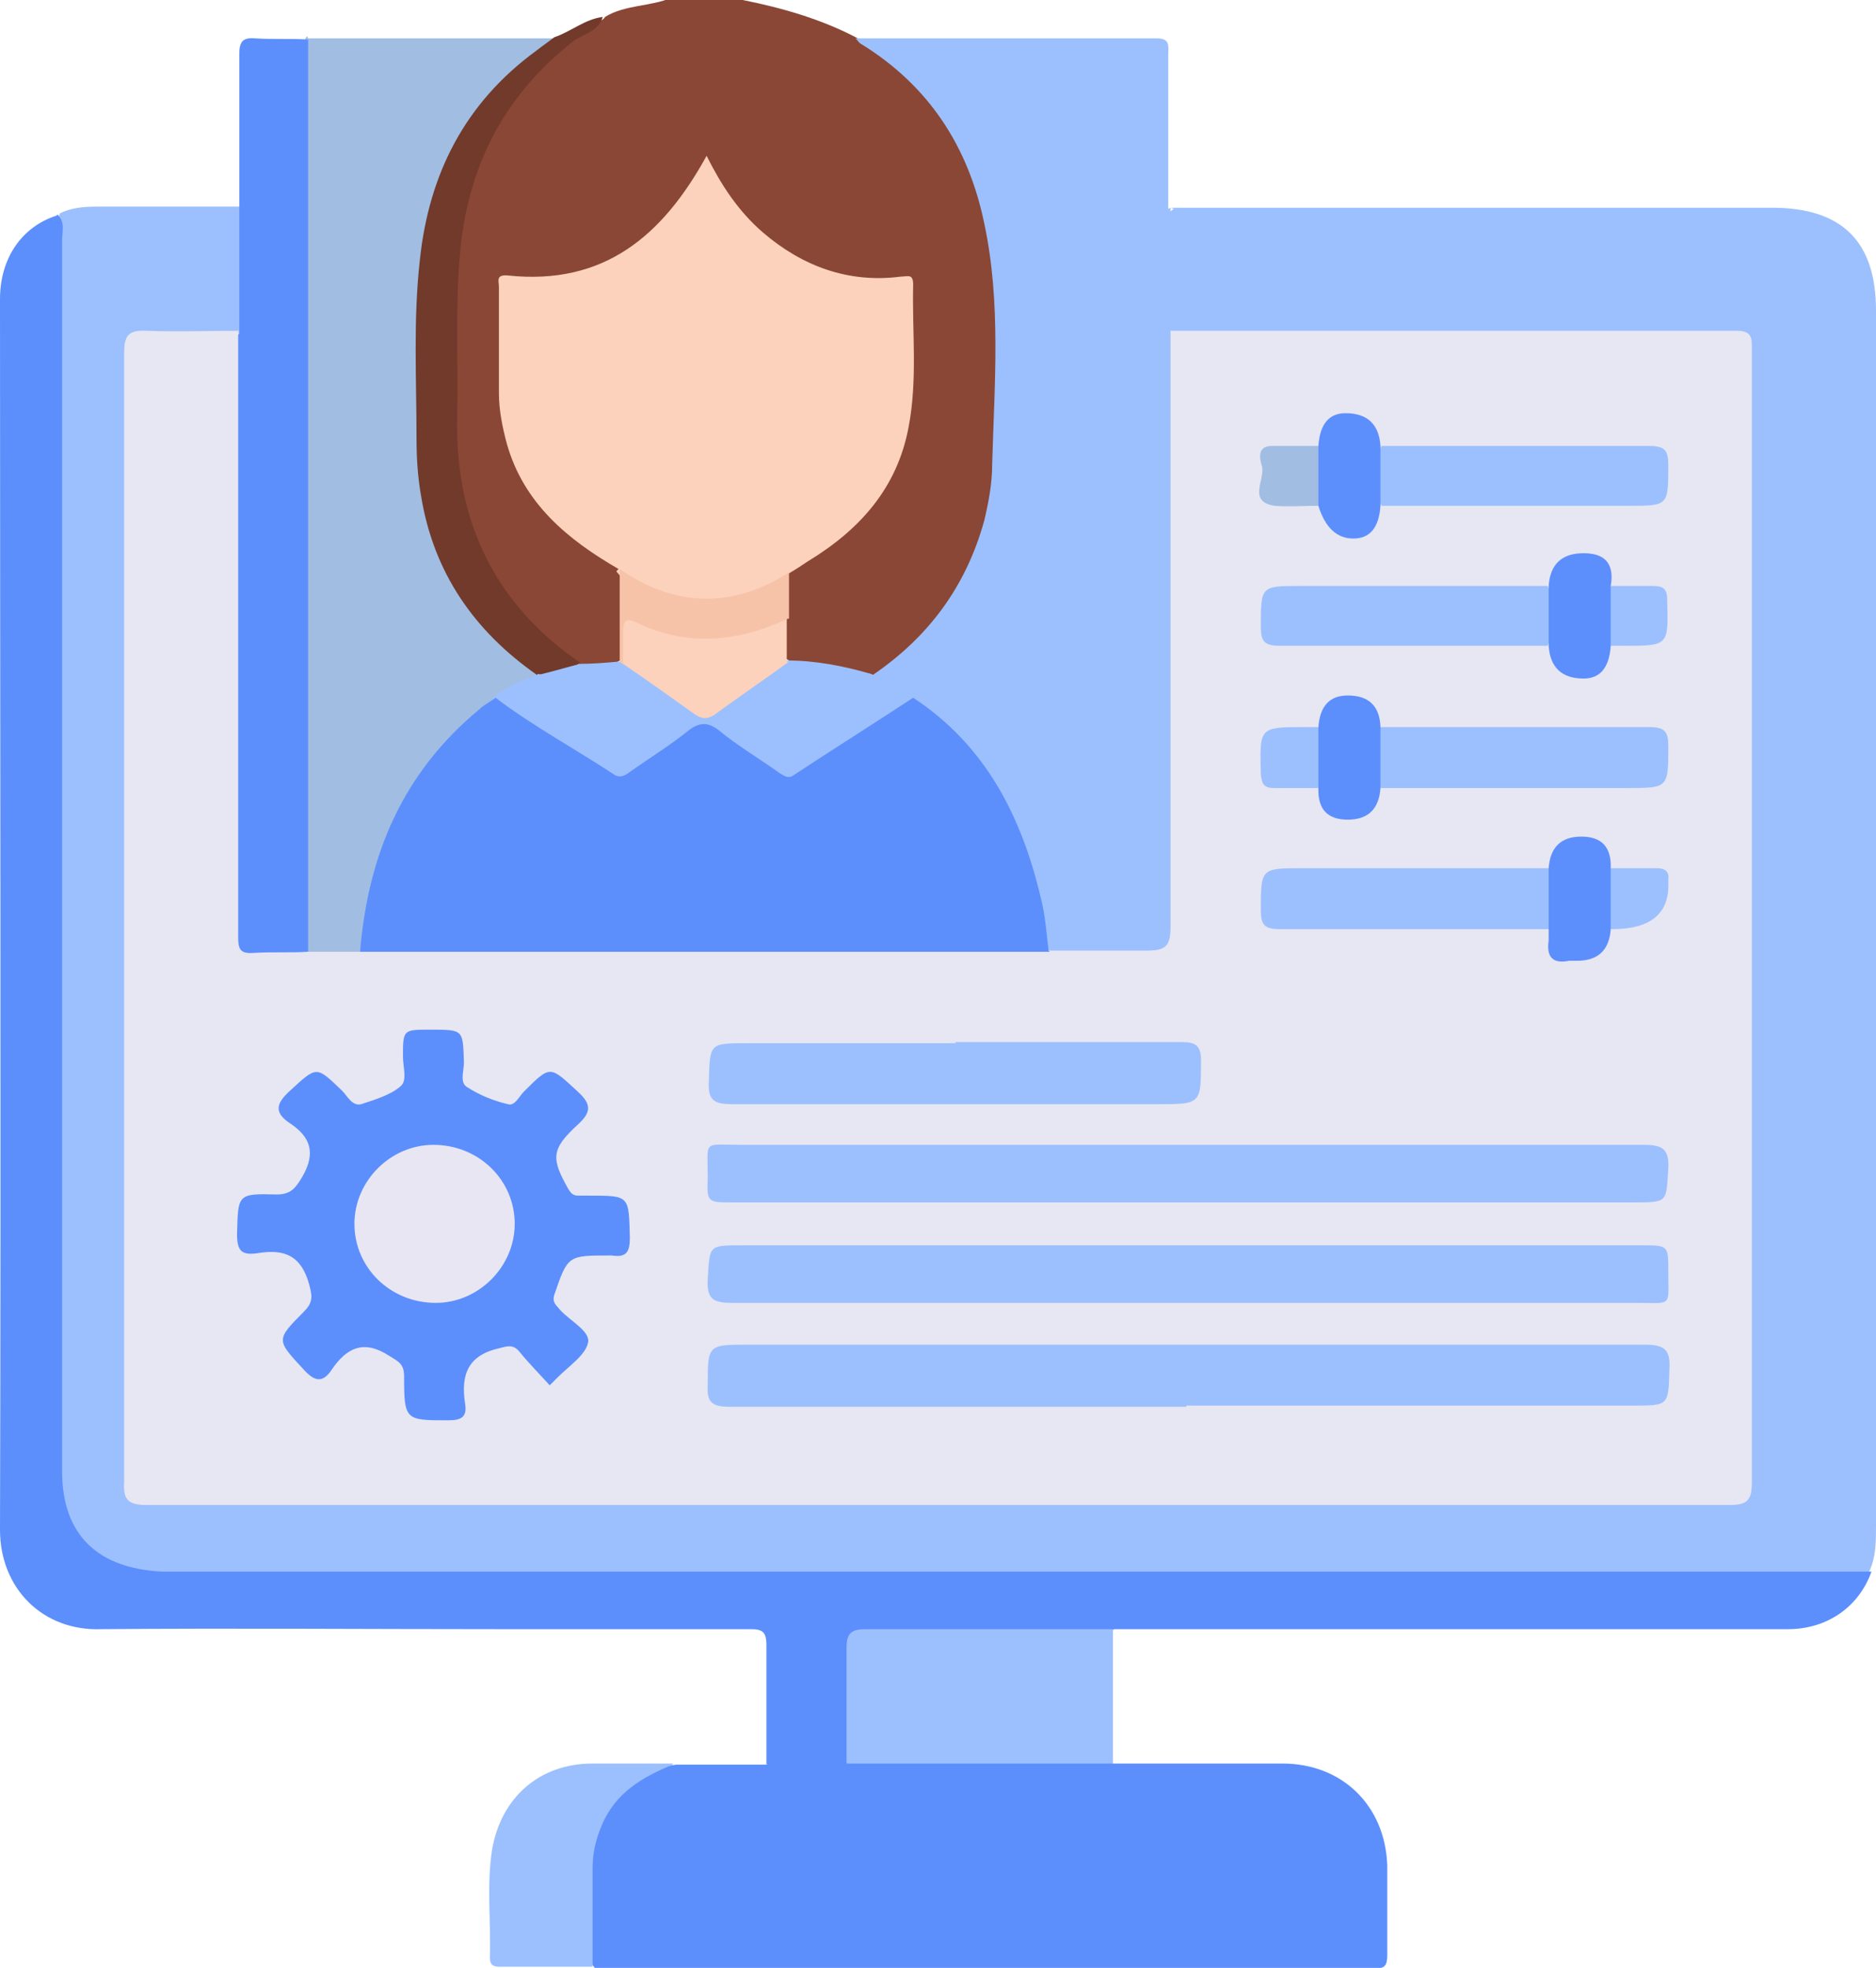 <svg xmlns="http://www.w3.org/2000/svg" id="Layer_2" data-name="Layer 2" viewBox="0 0 166.2 174.3"><defs><style>      .cls-1 {        fill: #e7e6f3;      }      .cls-2 {        fill: #f6c3a9;      }      .cls-3 {        fill: #713a2b;      }      .cls-4 {        fill: #e8e6f3;      }      .cls-5 {        fill: #8a4735;      }      .cls-6 {        fill: #a1bde2;      }      .cls-7 {        fill: #fcd2bc;      }      .cls-8 {        fill: #5c8ffc;      }      .cls-9 {        fill: #9cc0fd;      }    </style></defs><g id="Layer_1-2" data-name="Layer 1"><g><path class="cls-5" d="M65.8,0c3.5,.7,7,1.7,10.2,3.4,3.8,1.4,6.2,4.3,8.3,7.5,2.5,3.9,3.8,8.2,4.2,12.8,.5,5.2,.3,10.4,.2,15.6,0,6.2-1.9,11.9-6.1,16.7-1.5,1.7-3.2,3.2-5.3,4.1-2.5-.6-5.2-.5-7.6-1.7-.5-1.2-.3-2.4-.3-3.6,0-1.3-.1-2.6,.2-3.9,.5-1.1,1.5-1.5,2.4-2.1,4-2.5,6.9-5.8,8-10.5,1-4.1,.6-8.2,.6-12.4,0-1.1-.7-1.1-1.5-1.1-2.4,.1-4.6-.1-6.8-1-4.2-1.7-7.2-4.6-9.3-8.6-.2-.3-.4-.6-.2-1-1.4,2.8-3.1,5.4-5.7,7.2-3.2,2.3-6.6,3.8-10.6,3.4-1.3-.1-1.7,.3-1.7,1.6,0,2.6,0,5.2,0,7.8-.1,5.6,2.3,9.8,6.6,13.2,1.3,1,3,1.6,3.9,3.2,.2,2.6,.3,5.2-.1,7.7-1,.8-2.2,.8-3.4,.8-4.1-2.3-7.1-5.7-9.1-10-1.6-3.5-2.4-7.3-2.4-11.2,0-4.1,0-8.3,0-12.4,0-5.3,1.1-10.5,4-15.1,2.2-3.6,5-6.6,8.8-8.5,.2-.1,.4-.2,.5-.4,1.8-1.1,4-.9,5.9-1.7h6.5Z"></path><path class="cls-9" d="M103.7,18.4c17.8,0,35.5,0,53.3,0,6.2,0,9.2,3,9.2,9.1,0,35.9,0,71.8,0,107.7,0,1.4,0,2.7-.6,4-.8,.6-1.7,.5-2.6,.5-5.4,0-10.9,0-16.3,0-43.3,0-86.7,0-130,0-1.8,0-3.5,0-5.2-.4-3.9-.8-6.3-3.8-6.4-7.7,0-1,0-1.9,0-2.9,0-36,0-71.9,0-107.9,0-.6,0-1.2,.2-1.9,1-.5,2.1-.6,3.3-.6,4.2,0,8.5,0,12.7,0,.5,.3,.5,.9,.6,1.4,0,2.8,0,5.5,0,8.3,0,.5-.1,.9-.4,1.3-.9,.6-1.8,.4-2.8,.5-1.7,0-3.4,0-5.1,0-1.3,0-1.9,.6-1.8,1.8,0,.5,0,1,0,1.5,0,32.2,0,64.3,0,96.5q0,3.2,3.2,3.2c45.7,0,91.3,0,137,0,.4,0,.8,0,1.2,0,1.3,0,1.9-.5,1.8-1.8,0-.5,0-1,0-1.5,0-32.1,0-64.2,0-96.3q0-3.4-3.3-3.4c-15,0-29.9,0-44.9,0-1,0-2.1,.2-3-.4-.5-.6-.5-1.3-.5-1.9,0-2.4,0-4.7,0-7.1,0-.7,0-1.5,.7-1.9Z"></path><path class="cls-8" d="M5.1,19c.7,.7,.4,1.5,.4,2.3,0,36.3,0,72.7,0,109,0,5.7,3.2,8.6,8.8,8.9,.5,0,.9,0,1.4,0,49.2,0,98.3,0,147.5,0,.9,0,1.7,0,2.6,0-1.1,3.1-3.9,5.1-7.4,5.1-14.7,0-29.5,0-44.2,0-5.2,0-10.3,0-15.5,0-.8,.6-1.7,.5-2.6,.5-6,0-12,0-18,0-2.3,0-2.4,.1-2.4,2.4,0,2.3,0,4.5,0,6.8,0,.8,0,1.6-.5,2.3-2.4,.7-4.9,.9-7.3-.1,0-3.5,0-7,0-10.5,0-1.2-.4-1.4-1.4-1.4-7.4,0-14.9,0-22.3,0-11.7,0-23.5-.1-35.2,0C3.8,144.5,0,140.7,0,135.5,.1,99.2,0,62.8,0,26.5c0-3.6,1.9-6.4,5-7.4Z"></path><path class="cls-9" d="M103.7,18.4c0,3.7,0,7.4,0,11,.5,.7,.4,1.5,.4,2.3,0,16.7,0,33.5,0,50.2,0,2.7-.3,3-3.1,3-2.5,0-5,.2-7.5-.1-1.4-.5-1.1-1.8-1.3-2.9-.5-3.2-1.4-6.2-2.7-9.1-1.9-4.3-4.9-7.7-8.6-10.5-.7-.6-1.5-.9-2.3-1.3-.5-.3-1.2-.4-1.3-1.2,5-3.4,8.3-7.9,9.9-13.7,.4-1.7,.7-3.3,.7-5,.2-7.1,.8-14.3-.7-21.3-1.4-6.8-4.9-12.2-10.9-15.9-.2-.1-.3-.3-.5-.5,8.9,0,17.8,0,26.7,0,1.2,0,1,.7,1,1.5,0,4.5,0,9.1,0,13.6Z"></path><path class="cls-8" d="M67.8,156.2c2.4,0,4.8,0,7.2,0,.7-.6,1.5-.5,2.3-.5,6.3,0,12.7,0,19,0,.8,0,1.6,0,2.3,.5,5,0,10,0,15,0,5.3,0,9.1,3.7,9.3,9,0,2.7,0,5.3,0,8,0,.8-.2,1.2-1,1.1-.2,0-.3,0-.5,0-22.6,0-45.1,0-67.7,0-.3,0-.7,0-1,0-.2-.2-.3-.4-.3-.6-.1-3.6-.6-7.2,.3-10.7,.9-3.7,3.2-6.2,7.2-6.7,2.7,0,5.4,0,8.1,0Z"></path><path class="cls-6" d="M27.3,3.4c7.3,0,14.6,0,21.9,0,0,.8-.7,1.1-1.2,1.5-6.7,4.8-9.7,11.4-10.4,19.4-.4,4.7-.3,9.3-.3,13.9,0,5.3,1,10.4,4.2,14.8,1.4,2,3,3.8,5,5.3,.5,.4,1.1,.7,1.3,1.3-.9,1.4-2.6,1.5-3.7,2.6-7.2,5-10.5,12.1-11.6,20.5,0,.7,0,1.5-.8,1.9-1.6,.2-3.1,.6-4.6-.4-.5-.8-.4-1.6-.4-2.5,0-25.3,0-50.6,0-75.9,0-.9-.1-1.8,.5-2.6Z"></path><path class="cls-8" d="M27.3,3.4c0,27,0,53.9,0,80.9-1.8,1.1-3.8,.7-5.7,.4-.6,0-.7-.7-.8-1.2-.1-.7-.1-1.5-.1-2.2,0-16.3,0-32.6,0-48.9,0-1-.2-2.1,.5-2.9,0-3.7,0-7.3,0-11,0-4.6,0-9.1,0-13.7,0-1.1,.3-1.5,1.4-1.4,1.6,.1,3.2,0,4.7,.1Z"></path><path class="cls-9" d="M98.5,156.2c-7.8,0-15.7,0-23.5,0,0-3.4,0-6.9,0-10.3,0-1.3,.5-1.6,1.7-1.6,7.3,0,14.6,0,21.9,0,0,4,0,7.9,0,11.9Z"></path><path class="cls-3" d="M47.6,59.8c-5.6-3.9-9.2-9.1-10.3-15.9-.3-1.7-.4-3.4-.4-5.1,0-5.3-.3-10.5,.3-15.8,.8-7.6,4-13.9,10.3-18.5,.5-.4,1.1-.8,1.6-1.2,1.5-.5,2.7-1.6,4.3-1.8-.4,1.4-1.9,1.5-2.8,2.3-5.9,4.7-9,10.7-9.8,18.1-.5,5-.2,10.1-.3,15.1-.2,9.1,3.3,16.5,10.9,21.7-1.1,.9-2.4,1.3-3.8,1Z"></path><path class="cls-9" d="M59.6,156.3c-2.7,1.1-5.1,2.5-6.3,5.4-.5,1.2-.8,2.4-.8,3.7,0,2.9,0,5.9,0,8.8-2.7,0-5.4,0-8.1,0-.5,0-1,0-1-.8,.1-3.2-.3-6.5,.2-9.6,.8-4.6,4.2-7.6,8.9-7.6,2.4,0,4.7,0,7.1,0Z"></path><path class="cls-7" d="M54.8,50.4c-4.5-2.6-8.4-5.8-9.9-11.1-.4-1.5-.7-3-.7-4.5,0-3.1,0-6.2,0-9.4,0-.5-.3-1.1,.8-1,8.5,.9,13.7-3.5,17.6-10.6,1.3,2.6,2.8,4.9,5,6.8,3.5,3,7.6,4.5,12.2,3.9,.6,0,1.1-.3,1.1,.7-.1,4.2,.4,8.4-.4,12.6-1,5.4-4.3,9.1-8.9,11.9-.6,.4-1.2,.8-1.9,1.2-2.3,2.3-5.2,3-8.3,2.7-2.5-.3-5.1-.8-6.8-3Z"></path><path class="cls-9" d="M47.6,59.8c1.3-.3,2.6-.7,3.8-1,1.1,0,2.3-.1,3.4-.2,.2,0,.5,0,.7,.1,1.9,1.2,3.7,2.5,5.4,3.7,1,.7,1.8,.7,2.7,0,1.4-1,2.9-2,4.3-3,.5-.4,1.1-.9,1.8-.9,2.6,0,5.1,.5,7.5,1.2,1.2,.7,2.5,1.1,3.6,2.1-.1,.8-.8,1.1-1.3,1.4-2.8,1.8-5.6,3.6-8.5,5.3-1,.7-1.8,.6-2.8-.1-1.6-1.2-3.2-2.3-4.9-3.4-.8-.6-1.5-.6-2.3,0-1.6,1.2-3.3,2.4-5,3.5-.8,.5-1.5,.7-2.4,.2-3.1-1.9-6.2-4-9.3-5.9-.3-.2-.8-.4-.6-1,1.1-1,2.4-1.4,3.7-2Z"></path><path class="cls-7" d="M69.9,58.6c-2.2,1.6-4.4,3.1-6.6,4.7-.6,.4-1.1,.4-1.7,0-2.1-1.5-4.2-3-6.4-4.5-.4-.9-.1-1.8-.2-2.7,0-1.7,.2-1.9,1.7-1.2,2,.9,4.1,1.2,6.3,1.1,1.6,0,3.1-.3,4.6-.9,.7-.2,1.3-.6,2.1-.3,0,1.3,0,2.5,0,3.8Z"></path><path class="cls-2" d="M69.8,54.8c-4.5,2.1-9,2.5-13.5,.3-.9-.4-1.1,0-1.1,.8,0,1,0,1.9,0,2.9-.1,0-.2-.1-.3-.2,0-2.7,0-5.5,0-8.2,4.9,3.4,10,3.5,15,.3,0,1.4,0,2.7,0,4.1Z"></path><path class="cls-1" d="M21.1,29.4c0,9.8,0,19.5,0,29.3,0,8.1,0,16.2,0,24.3,0,1.1,.2,1.5,1.4,1.4,1.6-.1,3.2,0,4.8-.1,1.5,0,3.1,0,4.6,0,.8-.5,1.6-.5,2.5-.5,18.8,0,37.5,0,56.3,0,.8,0,1.6,0,2.3,.4,2.8,0,5.7,0,8.5,0,1.7,0,2.2-.3,2.2-2.1,0-16.9,0-33.9,0-50.8,0-.7,0-1.4,0-2,16.7,0,33.5,0,50.2,0,1.4,0,1.3,.8,1.3,1.7,0,9.2,0,18.4,0,27.6,0,24.2,0,48.4,0,72.7,0,1.6-.4,2-2,2-46.7,0-93.5,0-140.2,0-1.7,0-2.1-.5-2-2.1,0-33.3,0-66.6,0-99.9,0-1.5,.3-2.1,2-2,2.7,.1,5.4,0,8.2,0Z"></path><path class="cls-8" d="M93,84.3c-.6,0-1.2,0-1.9,0-19.1,0-38.2,0-57.3,0-.6,0-1.2,0-1.9,0,.7-8.6,3.8-15.9,10.6-21.5,.4-.4,.9-.6,1.4-1,3.3,2.5,7,4.5,10.5,6.8,.6,.4,1.1,0,1.5-.3,1.7-1.2,3.5-2.3,5.1-3.6,.9-.7,1.7-.8,2.7,0,1.7,1.4,3.6,2.5,5.4,3.8,.5,.3,.8,.5,1.3,.1,3.5-2.3,7-4.5,10.5-6.8,6.4,4.2,9.6,10.5,11.3,17.7,.4,1.5,.5,3.1,.7,4.7Z"></path><path class="cls-8" d="M48.7,122.7c-.9-1-1.9-2-2.7-3-.5-.6-1-.5-1.7-.3-2.8,.6-3.5,2.3-3.1,4.9,.2,1.2-.3,1.5-1.5,1.5-3.8,0-3.9,0-3.9-3.9,0-1.1-.5-1.3-1.3-1.8-2.3-1.5-3.8-.7-5.1,1.2-.8,1.2-1.5,1.1-2.5,0-2.4-2.6-2.5-2.6,0-5.1,.8-.8,.8-1.3,.5-2.4-.7-2.6-2.2-3.2-4.6-2.8-1.4,.2-1.8-.2-1.8-1.7,.1-3.5,0-3.6,3.5-3.5,1.3,0,1.7-.6,2.3-1.6,1.2-2.1,.7-3.5-1.1-4.7-1.5-1-1.2-1.8,0-2.9,2.4-2.2,2.3-2.2,4.6,0,.5,.5,.9,1.4,1.7,1.2,1.2-.4,2.6-.8,3.5-1.6,.6-.5,.2-1.7,.2-2.6,0-2.4,0-2.4,2.4-2.4,3,0,2.9,0,3,2.9,0,.8-.4,1.8,.3,2.2,1.1,.7,2.3,1.2,3.6,1.5,.6,.2,1-.7,1.4-1.1,2.4-2.4,2.3-2.3,4.8,0,1.2,1.1,1.2,1.8,0,2.9-2.4,2.2-2.4,3-.8,5.8,.2,.3,.4,.5,.8,.5,.3,0,.7,0,1,0,3.6,0,3.5,0,3.6,3.7,0,1.3-.3,1.8-1.6,1.6,0,0-.1,0-.2,0-3.7,0-3.7,0-4.9,3.5-.2,.7,.2,.9,.5,1.3,.9,1,2.7,1.9,2.5,2.9-.2,1.1-1.7,2.1-2.7,3.1-.2,.2-.4,.4-.8,.8Z"></path><path class="cls-9" d="M105.1,124.6c-13.5,0-27,0-40.5,0-1.5,0-2-.4-1.9-1.9,0-3.6,0-3.6,3.6-3.6,26.5,0,53,0,79.4,0,1.7,0,2.3,.4,2.2,2.1-.1,3.3,0,3.3-3.3,3.3-13.2,0-26.3,0-39.5,0Z"></path><path class="cls-9" d="M105.3,101.4c13.4,0,26.9,0,40.3,0,1.6,0,2.3,.3,2.2,2.1-.2,3,0,3-3.1,3-26.6,0-53.2,0-79.8,0-2.2,0-2.3,0-2.2-2.2,0-3.4-.5-2.9,3-2.9,13.2,0,26.4,0,39.6,0Z"></path><path class="cls-9" d="M105.2,115.4c-13.4,0-26.9,0-40.3,0-1.7,0-2.3-.3-2.2-2.1,.2-3,0-3,3.1-3,26.5,0,53.1,0,79.6,0,2.4,0,2.4,0,2.4,2.3,0,3.2,.4,2.8-2.8,2.8-13.3,0-26.5,0-39.8,0Z"></path><path class="cls-9" d="M84.6,92.3c6.7,0,13.4,0,20.1,0,1.2,0,1.7,.3,1.7,1.6,0,3.9,0,3.9-3.8,3.9-12.6,0-25.2,0-37.7,0-1.6,0-2.2-.3-2.1-2,.1-3.4,0-3.4,3.5-3.4,6.1,0,12.2,0,18.4,0Z"></path><path class="cls-9" d="M122.3,64.4c7.9,0,15.9,0,23.8,0,1.4,0,1.7,.4,1.7,1.7,0,3.7,0,3.7-3.7,3.7-7.3,0-14.5,0-21.8,0-.9-1.8-.9-3.6,0-5.4Z"></path><path class="cls-9" d="M137.2,82.3c-7.9,0-15.9,0-23.8,0-1.4,0-1.7-.4-1.7-1.7,0-3.7,0-3.7,3.7-3.7,7.3,0,14.5,0,21.8,0,.9,1.8,.9,3.6,0,5.4Z"></path><path class="cls-9" d="M122.3,39.5c7.9,0,15.9,0,23.8,0,1.4,0,1.7,.4,1.7,1.7,0,3.6,0,3.6-3.5,3.6-7.3,0-14.6,0-21.9,0-.9-1.8-.9-3.5,0-5.3Z"></path><path class="cls-9" d="M137.2,57.2c-7.9,0-15.9,0-23.8,0-1.4,0-1.7-.4-1.7-1.7,0-3.6,0-3.6,3.5-3.6,7.3,0,14.6,0,21.9,0,.9,1.8,.9,3.5,0,5.3Z"></path><path class="cls-8" d="M122.3,39.5c0,1.8,0,3.5,0,5.3q-.2,2.9-2.4,2.9t-3.1-2.9c-.7-1.8-.8-3.5,0-5.3q.2-2.9,2.4-2.9,2.9,0,3.1,2.9Z"></path><path class="cls-8" d="M137.2,57.2c0-1.8,0-3.5,0-5.3q.2-2.9,3.1-2.9t2.4,2.9c.7,1.8,.8,3.5,0,5.3q-.2,2.9-2.4,2.9-2.9,0-3.1-2.9Z"></path><path class="cls-8" d="M122.3,64.4c0,1.8,0,3.6,0,5.4q-.2,2.8-2.9,2.8t-2.6-2.8c-.7-1.8-.8-3.6,0-5.4q.2-2.8,2.6-2.8,2.8,0,2.9,2.8Z"></path><path class="cls-8" d="M137.2,82.3c0-1.8,0-3.6,0-5.4q.2-2.8,2.9-2.8t2.6,2.8c.7,1.8,.8,3.6,0,5.4q-.2,2.8-3,2.8c-.2,0-.5,0-.7,0-1.5,.3-2-.4-1.8-1.8,0-.3,0-.7,0-1Z"></path><path class="cls-9" d="M116.8,64.4c0,1.8,0,3.6,0,5.4-1.3,0-2.6,0-3.9,0-.9,0-1.1-.3-1.2-1.2-.1-4.2-.2-4.2,4-4.2,.3,0,.7,0,1,0Z"></path><path class="cls-9" d="M142.7,82.3c0-1.8,0-3.6,0-5.4,1.4,0,2.7,0,4.1,0,.7,0,1.1,.3,1,1,0,0,0,.1,0,.2q.2,4.2-5,4.2Z"></path><path class="cls-6" d="M116.8,39.5c0,1.8,0,3.5,0,5.3-1.3,0-2.6,.1-3.9,0-2.4-.4-.8-2.3-1.1-3.5-.2-.7-.5-1.9,1.1-1.8,1.3,0,2.6,0,3.9,0Z"></path><path class="cls-9" d="M142.7,57.2c0-1.8,0-3.5,0-5.3,1.2,0,2.5,0,3.7,0,.9,0,1.3,.2,1.3,1.2,.1,4.1,.2,4.1-3.9,4.1-.4,0-.8,0-1.2,0Z"></path><path class="cls-4" d="M38.6,115.4c-4,0-7.2-3.1-7.2-7,0-3.8,3.2-7,7-7,4,0,7.2,3.1,7.2,7,0,3.8-3.2,7-7,7Z"></path></g></g></svg>